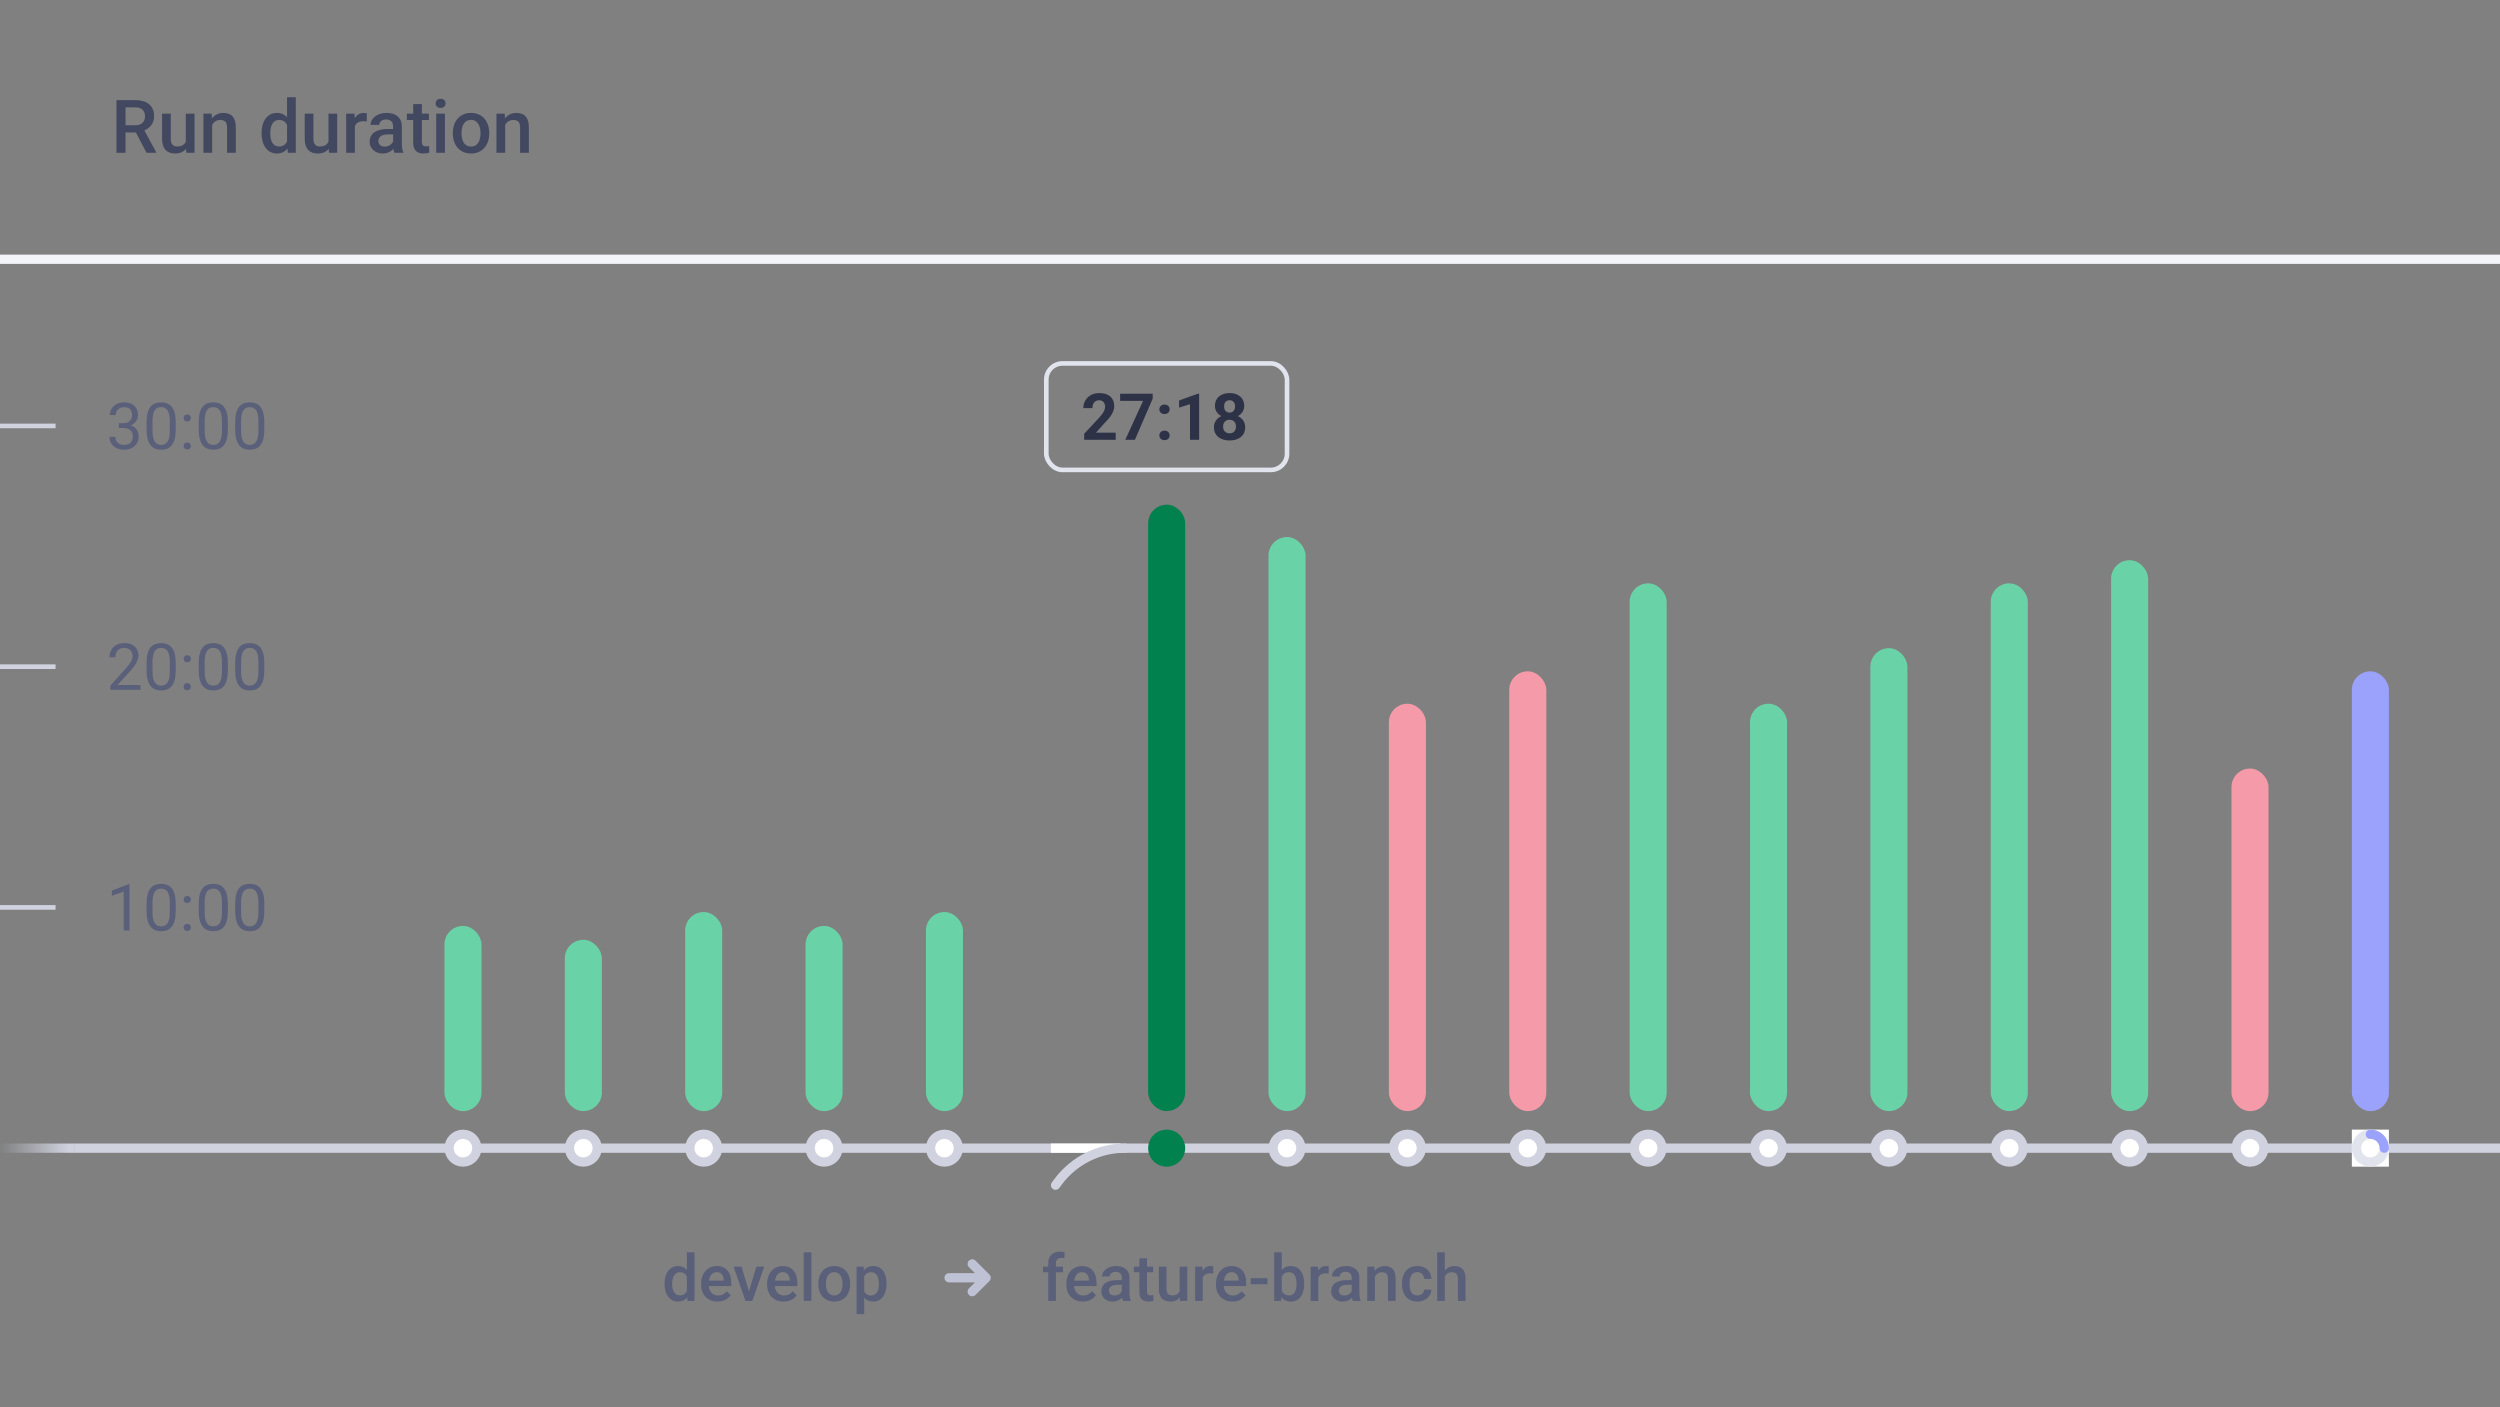 <svg width="540" height="304" viewBox="0 0 540 304" fill="none"
  xmlns="http://www.w3.org/2000/svg">
  <rect x="0" y="0" width="540" height="304" fill="#808080" stroke="none"/>
  <path d="M25.156 21.626H29.18C30.044 21.626 30.781 21.756 31.391 22.017C32 22.277 32.466 22.662 32.789 23.173C33.117 23.678 33.281 24.303 33.281 25.048C33.281 25.616 33.177 26.116 32.969 26.548C32.76 26.98 32.466 27.345 32.086 27.642C31.706 27.933 31.253 28.16 30.727 28.321L30.133 28.61H26.516L26.5 27.056H29.211C29.68 27.056 30.07 26.972 30.383 26.806C30.695 26.639 30.93 26.412 31.086 26.126C31.247 25.834 31.328 25.506 31.328 25.142C31.328 24.746 31.25 24.402 31.094 24.11C30.943 23.814 30.708 23.587 30.391 23.431C30.073 23.269 29.669 23.189 29.18 23.189H27.117V33.001H25.156V21.626ZM31.648 33.001L28.977 27.892L31.031 27.884L33.742 32.899V33.001H31.648ZM40.133 31.009V24.548H42.023V33.001H40.242L40.133 31.009ZM40.398 29.251L41.031 29.235C41.031 29.803 40.969 30.326 40.844 30.806C40.719 31.28 40.526 31.694 40.266 32.048C40.005 32.397 39.672 32.67 39.266 32.868C38.859 33.061 38.372 33.157 37.805 33.157C37.393 33.157 37.016 33.097 36.672 32.977C36.328 32.858 36.031 32.673 35.781 32.423C35.536 32.173 35.346 31.847 35.211 31.446C35.075 31.045 35.008 30.566 35.008 30.009V24.548H36.891V30.024C36.891 30.332 36.927 30.59 37 30.798C37.073 31.001 37.172 31.165 37.297 31.29C37.422 31.415 37.568 31.504 37.734 31.556C37.901 31.608 38.078 31.634 38.266 31.634C38.802 31.634 39.224 31.53 39.531 31.321C39.844 31.108 40.065 30.821 40.195 30.462C40.331 30.102 40.398 29.699 40.398 29.251ZM45.82 26.352V33.001H43.938V24.548H45.711L45.82 26.352ZM45.484 28.462L44.875 28.454C44.88 27.855 44.964 27.306 45.125 26.806C45.292 26.306 45.521 25.876 45.812 25.517C46.109 25.157 46.464 24.881 46.875 24.689C47.286 24.491 47.745 24.392 48.25 24.392C48.656 24.392 49.023 24.449 49.352 24.564C49.685 24.673 49.969 24.852 50.203 25.102C50.443 25.352 50.625 25.678 50.75 26.079C50.875 26.475 50.938 26.962 50.938 27.54V33.001H49.047V27.532C49.047 27.126 48.987 26.806 48.867 26.571C48.753 26.332 48.583 26.162 48.359 26.064C48.141 25.959 47.867 25.907 47.539 25.907C47.216 25.907 46.927 25.975 46.672 26.11C46.417 26.246 46.2 26.431 46.023 26.665C45.852 26.899 45.719 27.17 45.625 27.477C45.531 27.785 45.484 28.113 45.484 28.462ZM62 31.251V21.001H63.891V33.001H62.18L62 31.251ZM56.5 28.868V28.704C56.5 28.064 56.575 27.48 56.727 26.954C56.878 26.423 57.096 25.967 57.383 25.587C57.669 25.201 58.018 24.907 58.43 24.704C58.841 24.496 59.305 24.392 59.82 24.392C60.331 24.392 60.779 24.491 61.164 24.689C61.55 24.886 61.878 25.17 62.148 25.54C62.419 25.905 62.635 26.342 62.797 26.852C62.958 27.358 63.073 27.92 63.141 28.54V29.064C63.073 29.668 62.958 30.22 62.797 30.72C62.635 31.22 62.419 31.652 62.148 32.017C61.878 32.381 61.547 32.662 61.156 32.86C60.771 33.058 60.32 33.157 59.805 33.157C59.294 33.157 58.833 33.05 58.422 32.837C58.016 32.623 57.669 32.324 57.383 31.939C57.096 31.553 56.878 31.1 56.727 30.579C56.575 30.053 56.5 29.483 56.5 28.868ZM58.383 28.704V28.868C58.383 29.254 58.417 29.613 58.484 29.946C58.557 30.28 58.669 30.574 58.82 30.829C58.971 31.079 59.167 31.277 59.406 31.423C59.651 31.564 59.943 31.634 60.281 31.634C60.708 31.634 61.06 31.54 61.336 31.352C61.612 31.165 61.828 30.912 61.984 30.595C62.146 30.272 62.255 29.912 62.312 29.517V28.102C62.281 27.795 62.216 27.509 62.117 27.243C62.023 26.977 61.896 26.746 61.734 26.548C61.573 26.345 61.372 26.189 61.133 26.079C60.898 25.965 60.62 25.907 60.297 25.907C59.953 25.907 59.661 25.98 59.422 26.126C59.182 26.272 58.984 26.472 58.828 26.727C58.677 26.983 58.565 27.28 58.492 27.618C58.419 27.957 58.383 28.319 58.383 28.704ZM70.945 31.009V24.548H72.836V33.001H71.055L70.945 31.009ZM71.211 29.251L71.844 29.235C71.844 29.803 71.781 30.326 71.656 30.806C71.531 31.28 71.338 31.694 71.078 32.048C70.818 32.397 70.484 32.67 70.078 32.868C69.672 33.061 69.185 33.157 68.617 33.157C68.206 33.157 67.828 33.097 67.484 32.977C67.141 32.858 66.844 32.673 66.594 32.423C66.349 32.173 66.159 31.847 66.023 31.446C65.888 31.045 65.82 30.566 65.82 30.009V24.548H67.703V30.024C67.703 30.332 67.74 30.59 67.812 30.798C67.885 31.001 67.984 31.165 68.109 31.29C68.234 31.415 68.38 31.504 68.547 31.556C68.713 31.608 68.891 31.634 69.078 31.634C69.615 31.634 70.037 31.53 70.344 31.321C70.656 31.108 70.878 30.821 71.008 30.462C71.143 30.102 71.211 29.699 71.211 29.251ZM76.656 26.157V33.001H74.773V24.548H76.57L76.656 26.157ZM79.242 24.493L79.227 26.243C79.112 26.222 78.987 26.207 78.852 26.196C78.721 26.186 78.591 26.181 78.461 26.181C78.138 26.181 77.854 26.227 77.609 26.321C77.365 26.41 77.159 26.54 76.992 26.712C76.831 26.879 76.706 27.082 76.617 27.321C76.529 27.561 76.477 27.829 76.461 28.126L76.031 28.157C76.031 27.626 76.083 27.134 76.188 26.681C76.292 26.227 76.448 25.829 76.656 25.485C76.87 25.142 77.135 24.873 77.453 24.681C77.776 24.488 78.148 24.392 78.57 24.392C78.685 24.392 78.807 24.402 78.938 24.423C79.073 24.444 79.174 24.467 79.242 24.493ZM84.906 31.306V27.274C84.906 26.972 84.852 26.712 84.742 26.493C84.633 26.274 84.466 26.105 84.242 25.985C84.023 25.866 83.747 25.806 83.414 25.806C83.107 25.806 82.841 25.858 82.617 25.962C82.393 26.066 82.219 26.207 82.094 26.384C81.969 26.561 81.906 26.761 81.906 26.985H80.031C80.031 26.652 80.112 26.329 80.273 26.017C80.435 25.704 80.669 25.425 80.977 25.181C81.284 24.936 81.651 24.743 82.078 24.602C82.505 24.462 82.984 24.392 83.516 24.392C84.151 24.392 84.713 24.498 85.203 24.712C85.698 24.925 86.086 25.248 86.367 25.681C86.654 26.108 86.797 26.644 86.797 27.29V31.048C86.797 31.433 86.823 31.78 86.875 32.087C86.932 32.389 87.013 32.652 87.117 32.876V33.001H85.188C85.099 32.798 85.029 32.54 84.977 32.227C84.93 31.91 84.906 31.602 84.906 31.306ZM85.18 27.86L85.195 29.024H83.844C83.495 29.024 83.188 29.058 82.922 29.126C82.656 29.189 82.435 29.282 82.258 29.407C82.081 29.532 81.948 29.683 81.859 29.86C81.771 30.037 81.727 30.238 81.727 30.462C81.727 30.686 81.779 30.892 81.883 31.079C81.987 31.261 82.138 31.405 82.336 31.509C82.539 31.613 82.784 31.665 83.07 31.665C83.456 31.665 83.792 31.587 84.078 31.431C84.37 31.269 84.599 31.074 84.766 30.845C84.932 30.61 85.021 30.389 85.031 30.181L85.641 31.017C85.578 31.23 85.471 31.459 85.32 31.704C85.169 31.949 84.971 32.183 84.727 32.407C84.487 32.626 84.198 32.806 83.859 32.946C83.526 33.087 83.141 33.157 82.703 33.157C82.151 33.157 81.659 33.048 81.227 32.829C80.794 32.605 80.456 32.306 80.211 31.931C79.966 31.55 79.844 31.121 79.844 30.642C79.844 30.194 79.927 29.798 80.094 29.454C80.266 29.105 80.516 28.814 80.844 28.579C81.177 28.345 81.583 28.168 82.062 28.048C82.542 27.923 83.088 27.86 83.703 27.86H85.18ZM92.641 24.548V25.923H87.875V24.548H92.641ZM89.25 22.477H91.133V30.665C91.133 30.925 91.169 31.126 91.242 31.267C91.32 31.402 91.427 31.493 91.562 31.54C91.698 31.587 91.857 31.61 92.039 31.61C92.169 31.61 92.294 31.602 92.414 31.587C92.534 31.571 92.63 31.556 92.703 31.54L92.711 32.977C92.555 33.024 92.372 33.066 92.164 33.102C91.961 33.139 91.727 33.157 91.461 33.157C91.029 33.157 90.646 33.082 90.312 32.931C89.979 32.774 89.719 32.522 89.531 32.173C89.344 31.824 89.25 31.36 89.25 30.782V22.477ZM96.109 24.548V33.001H94.219V24.548H96.109ZM94.094 22.329C94.094 22.043 94.188 21.806 94.375 21.618C94.568 21.425 94.833 21.329 95.172 21.329C95.505 21.329 95.768 21.425 95.961 21.618C96.154 21.806 96.25 22.043 96.25 22.329C96.25 22.61 96.154 22.845 95.961 23.032C95.768 23.22 95.505 23.314 95.172 23.314C94.833 23.314 94.568 23.22 94.375 23.032C94.188 22.845 94.094 22.61 94.094 22.329ZM97.812 28.868V28.689C97.812 28.079 97.901 27.514 98.078 26.993C98.255 26.467 98.51 26.011 98.844 25.626C99.182 25.235 99.594 24.933 100.078 24.72C100.568 24.501 101.12 24.392 101.734 24.392C102.354 24.392 102.906 24.501 103.391 24.72C103.88 24.933 104.294 25.235 104.633 25.626C104.971 26.011 105.229 26.467 105.406 26.993C105.583 27.514 105.672 28.079 105.672 28.689V28.868C105.672 29.477 105.583 30.043 105.406 30.564C105.229 31.084 104.971 31.54 104.633 31.931C104.294 32.316 103.883 32.618 103.398 32.837C102.914 33.05 102.365 33.157 101.75 33.157C101.13 33.157 100.576 33.05 100.086 32.837C99.602 32.618 99.19 32.316 98.852 31.931C98.513 31.54 98.255 31.084 98.078 30.564C97.901 30.043 97.812 29.477 97.812 28.868ZM99.695 28.689V28.868C99.695 29.248 99.734 29.608 99.812 29.946C99.891 30.285 100.013 30.582 100.18 30.837C100.346 31.092 100.56 31.293 100.82 31.439C101.081 31.584 101.391 31.657 101.75 31.657C102.099 31.657 102.401 31.584 102.656 31.439C102.917 31.293 103.13 31.092 103.297 30.837C103.464 30.582 103.586 30.285 103.664 29.946C103.747 29.608 103.789 29.248 103.789 28.868V28.689C103.789 28.314 103.747 27.959 103.664 27.626C103.586 27.287 103.461 26.988 103.289 26.727C103.122 26.467 102.909 26.264 102.648 26.118C102.393 25.967 102.089 25.892 101.734 25.892C101.38 25.892 101.073 25.967 100.812 26.118C100.557 26.264 100.346 26.467 100.18 26.727C100.013 26.988 99.891 27.287 99.812 27.626C99.734 27.959 99.695 28.314 99.695 28.689ZM109.117 26.352V33.001H107.234V24.548H109.008L109.117 26.352ZM108.781 28.462L108.172 28.454C108.177 27.855 108.26 27.306 108.422 26.806C108.589 26.306 108.818 25.876 109.109 25.517C109.406 25.157 109.76 24.881 110.172 24.689C110.583 24.491 111.042 24.392 111.547 24.392C111.953 24.392 112.32 24.449 112.648 24.564C112.982 24.673 113.266 24.852 113.5 25.102C113.74 25.352 113.922 25.678 114.047 26.079C114.172 26.475 114.234 26.962 114.234 27.54V33.001H112.344V27.532C112.344 27.126 112.284 26.806 112.164 26.571C112.049 26.332 111.88 26.162 111.656 26.064C111.438 25.959 111.164 25.907 110.836 25.907C110.513 25.907 110.224 25.975 109.969 26.11C109.714 26.246 109.497 26.431 109.32 26.665C109.148 26.899 109.016 27.17 108.922 27.477C108.828 27.785 108.781 28.113 108.781 28.462Z" fill="#434861"/>
  <path d="M540 55.001H0V57.001H540V55.001Z" fill="#F3F4FA" mask="url(#path-2-inside-1_13525_8748)"/>
  <rect y="247.001" width="16" height="2" fill="url(#paint0_linear_13525_8748)"/>
  <rect x="16" y="247.001" width="524" height="2" fill="#D0D2E0"/>
  <rect x="96.5" y="200.501" width="7" height="39" rx="3.5" fill="#69D3A7" stroke="#69D3A7"/>
  <g clip-path="url(#clip0_13525_8748)">
    <circle cx="100" cy="248.001" r="3" fill="white" stroke="#D0D2E0" stroke-width="2" stroke-linecap="round" stroke-linejoin="round"/>
  </g>
  <rect x="122.5" y="203.501" width="7" height="36" rx="3.5" fill="#69D3A7" stroke="#69D3A7"/>
  <g clip-path="url(#clip1_13525_8748)">
    <circle cx="126" cy="248.001" r="3" fill="white" stroke="#D0D2E0" stroke-width="2" stroke-linecap="round" stroke-linejoin="round"/>
  </g>
  <rect x="148.5" y="197.501" width="7" height="42" rx="3.5" fill="#69D3A7" stroke="#69D3A7"/>
  <g clip-path="url(#clip2_13525_8748)">
    <circle cx="152" cy="248.001" r="3" fill="white" stroke="#D0D2E0" stroke-width="2" stroke-linecap="round" stroke-linejoin="round"/>
  </g>
  <rect x="174.5" y="200.501" width="7" height="39" rx="3.5" fill="#69D3A7" stroke="#69D3A7"/>
  <g clip-path="url(#clip3_13525_8748)">
    <circle cx="178" cy="248.001" r="3" fill="white" stroke="#D0D2E0" stroke-width="2" stroke-linecap="round" stroke-linejoin="round"/>
  </g>
  <rect x="200.5" y="197.501" width="7" height="42" rx="3.5" fill="#69D3A7" stroke="#69D3A7"/>
  <g clip-path="url(#clip4_13525_8748)">
    <circle cx="204" cy="248.001" r="3" fill="white" stroke="#D0D2E0" stroke-width="2" stroke-linecap="round" stroke-linejoin="round"/>
  </g>
  <rect x="227" y="247.001" width="15" height="2" fill="white"/>
  <path d="M228 256.001L228.6 255.201C231.999 250.668 237.334 248.001 243 248.001V248.001" stroke="#D0D2E0" stroke-width="2" stroke-linecap="round"/>
  <path d="M148.359 279.47V270.501H150.014V281.001H148.517L148.359 279.47ZM143.547 277.385V277.241C143.547 276.681 143.613 276.17 143.745 275.71C143.877 275.245 144.069 274.846 144.319 274.514C144.57 274.176 144.875 273.919 145.235 273.741C145.595 273.559 146.001 273.468 146.452 273.468C146.899 273.468 147.291 273.554 147.628 273.728C147.965 273.901 148.252 274.149 148.489 274.473C148.726 274.792 148.915 275.174 149.057 275.621C149.198 276.063 149.298 276.555 149.357 277.098V277.556C149.298 278.084 149.198 278.567 149.057 279.005C148.915 279.442 148.726 279.821 148.489 280.14C148.252 280.459 147.963 280.705 147.621 280.878C147.284 281.051 146.89 281.138 146.438 281.138C145.992 281.138 145.589 281.044 145.229 280.857C144.873 280.671 144.57 280.409 144.319 280.071C144.069 279.734 143.877 279.338 143.745 278.882C143.613 278.422 143.547 277.923 143.547 277.385ZM145.194 277.241V277.385C145.194 277.722 145.224 278.036 145.283 278.328C145.347 278.62 145.445 278.877 145.577 279.101C145.709 279.319 145.88 279.493 146.09 279.62C146.304 279.743 146.559 279.805 146.855 279.805C147.229 279.805 147.537 279.723 147.778 279.559C148.02 279.395 148.209 279.174 148.346 278.896C148.487 278.613 148.583 278.299 148.633 277.952V276.715C148.605 276.446 148.549 276.195 148.462 275.963C148.38 275.73 148.268 275.528 148.127 275.354C147.986 275.177 147.81 275.04 147.601 274.944C147.396 274.844 147.152 274.794 146.869 274.794C146.568 274.794 146.313 274.858 146.104 274.985C145.894 275.113 145.721 275.288 145.584 275.512C145.452 275.735 145.354 275.995 145.29 276.291C145.226 276.587 145.194 276.904 145.194 277.241ZM154.997 281.138C154.45 281.138 153.956 281.049 153.514 280.871C153.076 280.689 152.702 280.436 152.393 280.112C152.087 279.789 151.853 279.408 151.688 278.971C151.524 278.533 151.442 278.062 151.442 277.556V277.282C151.442 276.703 151.527 276.179 151.695 275.71C151.864 275.241 152.099 274.84 152.399 274.507C152.7 274.17 153.056 273.912 153.466 273.734C153.876 273.557 154.32 273.468 154.799 273.468C155.327 273.468 155.79 273.557 156.187 273.734C156.583 273.912 156.911 274.163 157.171 274.486C157.435 274.805 157.631 275.186 157.759 275.628C157.891 276.07 157.957 276.558 157.957 277.091V277.795H152.242V276.612H156.33V276.482C156.321 276.186 156.262 275.908 156.152 275.648C156.048 275.389 155.886 275.179 155.667 275.02C155.448 274.86 155.157 274.78 154.792 274.78C154.519 274.78 154.275 274.84 154.061 274.958C153.851 275.072 153.675 275.238 153.534 275.457C153.393 275.676 153.284 275.94 153.206 276.25C153.133 276.555 153.097 276.899 153.097 277.282V277.556C153.097 277.879 153.14 278.18 153.227 278.458C153.318 278.731 153.45 278.971 153.623 279.176C153.796 279.381 154.006 279.543 154.252 279.661C154.498 279.775 154.778 279.832 155.093 279.832C155.489 279.832 155.842 279.752 156.152 279.593C156.462 279.433 156.731 279.208 156.959 278.916L157.827 279.757C157.668 279.989 157.46 280.213 157.205 280.427C156.95 280.636 156.638 280.807 156.269 280.939C155.904 281.072 155.48 281.138 154.997 281.138ZM161.553 279.695L163.364 273.604H165.073L162.503 281.001H161.437L161.553 279.695ZM160.165 273.604L162.011 279.723L162.1 281.001H161.033L158.449 273.604H160.165ZM169.257 281.138C168.71 281.138 168.215 281.049 167.773 280.871C167.336 280.689 166.962 280.436 166.652 280.112C166.347 279.789 166.112 279.408 165.948 278.971C165.784 278.533 165.702 278.062 165.702 277.556V277.282C165.702 276.703 165.786 276.179 165.955 275.71C166.124 275.241 166.358 274.84 166.659 274.507C166.96 274.17 167.315 273.912 167.726 273.734C168.136 273.557 168.58 273.468 169.059 273.468C169.587 273.468 170.05 273.557 170.446 273.734C170.843 273.912 171.171 274.163 171.431 274.486C171.695 274.805 171.891 275.186 172.019 275.628C172.151 276.07 172.217 276.558 172.217 277.091V277.795H166.502V276.612H170.59V276.482C170.581 276.186 170.521 275.908 170.412 275.648C170.307 275.389 170.146 275.179 169.927 275.02C169.708 274.86 169.416 274.78 169.052 274.78C168.778 274.78 168.535 274.84 168.32 274.958C168.111 275.072 167.935 275.238 167.794 275.457C167.653 275.676 167.543 275.94 167.466 276.25C167.393 276.555 167.356 276.899 167.356 277.282V277.556C167.356 277.879 167.4 278.18 167.486 278.458C167.577 278.731 167.71 278.971 167.883 279.176C168.056 279.381 168.266 279.543 168.512 279.661C168.758 279.775 169.038 279.832 169.353 279.832C169.749 279.832 170.102 279.752 170.412 279.593C170.722 279.433 170.991 279.208 171.219 278.916L172.087 279.757C171.927 279.989 171.72 280.213 171.465 280.427C171.21 280.636 170.897 280.807 170.528 280.939C170.164 281.072 169.74 281.138 169.257 281.138ZM175.266 270.501V281.001H173.611V270.501H175.266ZM176.756 277.385V277.228C176.756 276.694 176.833 276.2 176.988 275.744C177.143 275.284 177.367 274.885 177.658 274.548C177.954 274.206 178.314 273.942 178.738 273.755C179.167 273.563 179.65 273.468 180.188 273.468C180.73 273.468 181.213 273.563 181.637 273.755C182.065 273.942 182.427 274.206 182.724 274.548C183.02 274.885 183.245 275.284 183.4 275.744C183.555 276.2 183.633 276.694 183.633 277.228V277.385C183.633 277.918 183.555 278.412 183.4 278.868C183.245 279.324 183.02 279.723 182.724 280.064C182.427 280.402 182.067 280.666 181.644 280.857C181.22 281.044 180.739 281.138 180.201 281.138C179.659 281.138 179.174 281.044 178.745 280.857C178.321 280.666 177.961 280.402 177.665 280.064C177.369 279.723 177.143 279.324 176.988 278.868C176.833 278.412 176.756 277.918 176.756 277.385ZM178.403 277.228V277.385C178.403 277.717 178.438 278.032 178.506 278.328C178.574 278.624 178.681 278.884 178.827 279.107C178.973 279.331 179.16 279.506 179.388 279.634C179.616 279.761 179.887 279.825 180.201 279.825C180.507 279.825 180.771 279.761 180.994 279.634C181.222 279.506 181.409 279.331 181.555 279.107C181.701 278.884 181.808 278.624 181.876 278.328C181.949 278.032 181.985 277.717 181.985 277.385V277.228C181.985 276.899 181.949 276.59 181.876 276.298C181.808 276.002 181.698 275.74 181.548 275.512C181.402 275.284 181.215 275.106 180.987 274.979C180.764 274.846 180.497 274.78 180.188 274.78C179.878 274.78 179.609 274.846 179.381 274.979C179.158 275.106 178.973 275.284 178.827 275.512C178.681 275.74 178.574 276.002 178.506 276.298C178.438 276.59 178.403 276.899 178.403 277.228ZM186.668 275.026V283.845H185.021V273.604H186.538L186.668 275.026ZM191.487 277.234V277.378C191.487 277.916 191.424 278.415 191.296 278.875C191.173 279.331 190.988 279.729 190.742 280.071C190.501 280.409 190.202 280.671 189.847 280.857C189.491 281.044 189.081 281.138 188.616 281.138C188.156 281.138 187.753 281.053 187.406 280.885C187.064 280.712 186.775 280.468 186.538 280.153C186.301 279.839 186.11 279.47 185.964 279.046C185.823 278.618 185.722 278.148 185.663 277.638V277.084C185.722 276.542 185.823 276.049 185.964 275.607C186.11 275.165 186.301 274.785 186.538 274.466C186.775 274.147 187.064 273.901 187.406 273.728C187.748 273.554 188.147 273.468 188.603 273.468C189.067 273.468 189.48 273.559 189.84 273.741C190.2 273.919 190.503 274.174 190.749 274.507C190.995 274.835 191.18 275.231 191.303 275.696C191.426 276.157 191.487 276.669 191.487 277.234ZM189.84 277.378V277.234C189.84 276.893 189.808 276.576 189.744 276.284C189.68 275.988 189.58 275.728 189.443 275.505C189.307 275.282 189.131 275.108 188.917 274.985C188.707 274.858 188.454 274.794 188.158 274.794C187.867 274.794 187.616 274.844 187.406 274.944C187.197 275.04 187.021 275.174 186.88 275.348C186.739 275.521 186.629 275.724 186.552 275.956C186.474 276.184 186.42 276.432 186.388 276.701V278.027C186.442 278.355 186.536 278.656 186.668 278.93C186.8 279.203 186.987 279.422 187.229 279.586C187.475 279.745 187.789 279.825 188.172 279.825C188.468 279.825 188.721 279.761 188.931 279.634C189.14 279.506 189.311 279.331 189.443 279.107C189.58 278.88 189.68 278.618 189.744 278.321C189.808 278.025 189.84 277.711 189.84 277.378Z" fill="#5A5F7A"/>
  <path d="M210 279.001L213 276.001M213 276.001L210 273.001M213 276.001L205 276.001" stroke="#BFC2D4" stroke-width="2" stroke-linecap="round" stroke-linejoin="round"/>
  <path d="M228.076 281.001H226.429V272.894C226.429 272.342 226.531 271.88 226.736 271.506C226.946 271.128 227.244 270.843 227.632 270.651C228.019 270.455 228.477 270.357 229.006 270.357C229.17 270.357 229.332 270.369 229.491 270.392C229.651 270.41 229.806 270.439 229.956 270.48L229.915 271.752C229.824 271.729 229.724 271.713 229.614 271.704C229.509 271.695 229.396 271.69 229.272 271.69C229.022 271.69 228.805 271.738 228.623 271.834C228.445 271.925 228.309 272.06 228.213 272.237C228.122 272.415 228.076 272.634 228.076 272.894V281.001ZM229.601 273.604V274.808H225.294V273.604H229.601ZM233.894 281.138C233.347 281.138 232.852 281.049 232.41 280.871C231.973 280.689 231.599 280.436 231.289 280.112C230.984 279.789 230.749 279.408 230.585 278.971C230.421 278.533 230.339 278.062 230.339 277.556V277.282C230.339 276.703 230.423 276.179 230.592 275.71C230.76 275.241 230.995 274.84 231.296 274.507C231.597 274.17 231.952 273.912 232.362 273.734C232.772 273.557 233.217 273.468 233.695 273.468C234.224 273.468 234.687 273.557 235.083 273.734C235.479 273.912 235.808 274.163 236.067 274.486C236.332 274.805 236.528 275.186 236.655 275.628C236.787 276.07 236.854 276.558 236.854 277.091V277.795H231.139V276.612H235.227V276.482C235.217 276.186 235.158 275.908 235.049 275.648C234.944 275.389 234.782 275.179 234.563 275.02C234.345 274.86 234.053 274.78 233.688 274.78C233.415 274.78 233.171 274.84 232.957 274.958C232.747 275.072 232.572 275.238 232.431 275.457C232.289 275.676 232.18 275.94 232.103 276.25C232.03 276.555 231.993 276.899 231.993 277.282V277.556C231.993 277.879 232.036 278.18 232.123 278.458C232.214 278.731 232.346 278.971 232.52 279.176C232.693 279.381 232.902 279.543 233.148 279.661C233.395 279.775 233.675 279.832 233.989 279.832C234.386 279.832 234.739 279.752 235.049 279.593C235.359 279.433 235.628 279.208 235.855 278.916L236.724 279.757C236.564 279.989 236.357 280.213 236.102 280.427C235.846 280.636 235.534 280.807 235.165 280.939C234.8 281.072 234.377 281.138 233.894 281.138ZM242.309 279.518V275.99C242.309 275.726 242.261 275.498 242.165 275.307C242.069 275.115 241.924 274.967 241.728 274.862C241.536 274.757 241.295 274.705 241.003 274.705C240.734 274.705 240.502 274.751 240.306 274.842C240.11 274.933 239.957 275.056 239.848 275.211C239.738 275.366 239.684 275.541 239.684 275.737H238.043C238.043 275.446 238.114 275.163 238.255 274.89C238.396 274.616 238.601 274.372 238.87 274.158C239.139 273.944 239.46 273.775 239.834 273.652C240.208 273.529 240.627 273.468 241.092 273.468C241.648 273.468 242.14 273.561 242.568 273.748C243.001 273.935 243.341 274.217 243.587 274.596C243.838 274.969 243.963 275.439 243.963 276.004V279.292C243.963 279.629 243.986 279.932 244.031 280.201C244.081 280.465 244.152 280.696 244.243 280.892V281.001H242.555C242.477 280.823 242.416 280.598 242.37 280.324C242.329 280.046 242.309 279.777 242.309 279.518ZM242.548 276.503L242.562 277.521H241.379C241.074 277.521 240.805 277.551 240.572 277.61C240.34 277.665 240.146 277.747 239.991 277.856C239.836 277.966 239.72 278.098 239.643 278.253C239.565 278.408 239.526 278.583 239.526 278.779C239.526 278.975 239.572 279.155 239.663 279.319C239.754 279.479 239.886 279.604 240.06 279.695C240.237 279.786 240.451 279.832 240.702 279.832C241.039 279.832 241.333 279.764 241.584 279.627C241.839 279.486 242.04 279.315 242.186 279.114C242.331 278.909 242.409 278.715 242.418 278.533L242.951 279.265C242.896 279.451 242.803 279.652 242.671 279.866C242.539 280.08 242.366 280.285 242.151 280.481C241.942 280.673 241.689 280.83 241.393 280.953C241.101 281.076 240.764 281.138 240.381 281.138C239.898 281.138 239.467 281.042 239.089 280.851C238.711 280.655 238.414 280.393 238.2 280.064C237.986 279.732 237.879 279.356 237.879 278.937C237.879 278.545 237.952 278.198 238.098 277.897C238.248 277.592 238.467 277.337 238.754 277.132C239.046 276.927 239.401 276.772 239.82 276.667C240.24 276.558 240.718 276.503 241.256 276.503H242.548ZM249.076 273.604V274.808H244.906V273.604H249.076ZM246.109 271.793H247.757V278.957C247.757 279.185 247.789 279.36 247.853 279.483C247.921 279.602 248.014 279.682 248.133 279.723C248.251 279.764 248.39 279.784 248.55 279.784C248.664 279.784 248.773 279.777 248.878 279.764C248.983 279.75 249.067 279.736 249.131 279.723L249.138 280.98C249.001 281.021 248.841 281.058 248.659 281.09C248.481 281.122 248.276 281.138 248.044 281.138C247.666 281.138 247.331 281.072 247.039 280.939C246.747 280.803 246.52 280.582 246.355 280.276C246.191 279.971 246.109 279.565 246.109 279.06V271.793ZM254.798 279.258V273.604H256.452V281.001H254.894L254.798 279.258ZM255.03 277.72L255.584 277.706C255.584 278.203 255.529 278.661 255.42 279.08C255.311 279.495 255.142 279.857 254.914 280.167C254.686 280.472 254.395 280.712 254.039 280.885C253.684 281.053 253.257 281.138 252.761 281.138C252.401 281.138 252.07 281.085 251.77 280.98C251.469 280.876 251.209 280.714 250.99 280.495C250.776 280.276 250.61 279.992 250.491 279.641C250.373 279.29 250.313 278.87 250.313 278.383V273.604H251.961V278.396C251.961 278.665 251.993 278.891 252.057 279.073C252.12 279.251 252.207 279.395 252.316 279.504C252.426 279.613 252.553 279.691 252.699 279.736C252.845 279.782 253 279.805 253.164 279.805C253.633 279.805 254.003 279.714 254.271 279.531C254.545 279.344 254.739 279.094 254.853 278.779C254.971 278.465 255.03 278.112 255.03 277.72ZM259.795 275.013V281.001H258.147V273.604H259.72L259.795 275.013ZM262.058 273.557L262.044 275.088C261.944 275.07 261.834 275.056 261.716 275.047C261.602 275.038 261.488 275.033 261.374 275.033C261.091 275.033 260.843 275.074 260.629 275.156C260.415 275.234 260.235 275.348 260.089 275.498C259.948 275.644 259.838 275.822 259.761 276.031C259.683 276.241 259.638 276.476 259.624 276.735L259.248 276.763C259.248 276.298 259.294 275.867 259.385 275.471C259.476 275.074 259.613 274.726 259.795 274.425C259.982 274.124 260.214 273.889 260.492 273.721C260.775 273.552 261.101 273.468 261.47 273.468C261.57 273.468 261.677 273.477 261.791 273.495C261.91 273.513 261.998 273.534 262.058 273.557ZM266.214 281.138C265.667 281.138 265.173 281.049 264.73 280.871C264.293 280.689 263.919 280.436 263.609 280.112C263.304 279.789 263.069 279.408 262.905 278.971C262.741 278.533 262.659 278.062 262.659 277.556V277.282C262.659 276.703 262.743 276.179 262.912 275.71C263.081 275.241 263.315 274.84 263.616 274.507C263.917 274.17 264.272 273.912 264.683 273.734C265.093 273.557 265.537 273.468 266.016 273.468C266.544 273.468 267.007 273.557 267.403 273.734C267.8 273.912 268.128 274.163 268.388 274.486C268.652 274.805 268.848 275.186 268.976 275.628C269.108 276.07 269.174 276.558 269.174 277.091V277.795H263.459V276.612H267.547V276.482C267.538 276.186 267.479 275.908 267.369 275.648C267.264 275.389 267.103 275.179 266.884 275.02C266.665 274.86 266.373 274.78 266.009 274.78C265.735 274.78 265.492 274.84 265.277 274.958C265.068 275.072 264.892 275.238 264.751 275.457C264.61 275.676 264.5 275.94 264.423 276.25C264.35 276.555 264.313 276.899 264.313 277.282V277.556C264.313 277.879 264.357 278.18 264.443 278.458C264.535 278.731 264.667 278.971 264.84 279.176C265.013 279.381 265.223 279.543 265.469 279.661C265.715 279.775 265.995 279.832 266.31 279.832C266.706 279.832 267.059 279.752 267.369 279.593C267.679 279.433 267.948 279.208 268.176 278.916L269.044 279.757C268.884 279.989 268.677 280.213 268.422 280.427C268.167 280.636 267.854 280.807 267.485 280.939C267.121 281.072 266.697 281.138 266.214 281.138ZM273.774 276.093V277.405H270.158V276.093H273.774ZM275.224 270.501H276.871V279.422L276.714 281.001H275.224V270.501ZM281.697 277.234V277.378C281.697 277.925 281.636 278.428 281.513 278.889C281.394 279.344 281.212 279.741 280.966 280.078C280.724 280.415 280.424 280.677 280.063 280.864C279.708 281.047 279.296 281.138 278.826 281.138C278.366 281.138 277.965 281.051 277.623 280.878C277.281 280.705 276.994 280.459 276.762 280.14C276.534 279.821 276.349 279.44 276.208 278.998C276.067 278.556 275.966 278.068 275.907 277.535V277.077C275.966 276.539 276.067 276.052 276.208 275.614C276.349 275.172 276.534 274.792 276.762 274.473C276.994 274.149 277.279 273.901 277.616 273.728C277.958 273.554 278.357 273.468 278.812 273.468C279.286 273.468 279.703 273.559 280.063 273.741C280.428 273.924 280.731 274.183 280.973 274.521C281.214 274.853 281.394 275.25 281.513 275.71C281.636 276.17 281.697 276.678 281.697 277.234ZM280.05 277.378V277.234C280.05 276.902 280.022 276.59 279.968 276.298C279.913 276.002 279.822 275.742 279.694 275.519C279.571 275.295 279.403 275.12 279.188 274.992C278.979 274.86 278.717 274.794 278.402 274.794C278.111 274.794 277.86 274.844 277.65 274.944C277.441 275.045 277.265 275.181 277.124 275.354C276.983 275.528 276.871 275.728 276.789 275.956C276.712 276.184 276.659 276.43 276.632 276.694V277.932C276.673 278.273 276.759 278.588 276.892 278.875C277.028 279.158 277.22 279.385 277.466 279.559C277.712 279.727 278.029 279.812 278.416 279.812C278.721 279.812 278.979 279.75 279.188 279.627C279.398 279.504 279.564 279.333 279.688 279.114C279.815 278.891 279.906 278.631 279.961 278.335C280.02 278.039 280.05 277.72 280.05 277.378ZM284.746 275.013V281.001H283.099V273.604H284.671L284.746 275.013ZM287.009 273.557L286.995 275.088C286.895 275.07 286.785 275.056 286.667 275.047C286.553 275.038 286.439 275.033 286.325 275.033C286.043 275.033 285.794 275.074 285.58 275.156C285.366 275.234 285.186 275.348 285.04 275.498C284.899 275.644 284.789 275.822 284.712 276.031C284.634 276.241 284.589 276.476 284.575 276.735L284.199 276.763C284.199 276.298 284.245 275.867 284.336 275.471C284.427 275.074 284.564 274.726 284.746 274.425C284.933 274.124 285.165 273.889 285.443 273.721C285.726 273.552 286.052 273.468 286.421 273.468C286.521 273.468 286.628 273.477 286.742 273.495C286.861 273.513 286.95 273.534 287.009 273.557ZM291.965 279.518V275.99C291.965 275.726 291.917 275.498 291.821 275.307C291.726 275.115 291.58 274.967 291.384 274.862C291.192 274.757 290.951 274.705 290.659 274.705C290.39 274.705 290.158 274.751 289.962 274.842C289.766 274.933 289.613 275.056 289.504 275.211C289.395 275.366 289.34 275.541 289.34 275.737H287.699C287.699 275.446 287.77 275.163 287.911 274.89C288.052 274.616 288.257 274.372 288.526 274.158C288.795 273.944 289.117 273.775 289.49 273.652C289.864 273.529 290.283 273.468 290.748 273.468C291.304 273.468 291.796 273.561 292.225 273.748C292.658 273.935 292.997 274.217 293.243 274.596C293.494 274.969 293.619 275.439 293.619 276.004V279.292C293.619 279.629 293.642 279.932 293.688 280.201C293.738 280.465 293.808 280.696 293.899 280.892V281.001H292.211C292.133 280.823 292.072 280.598 292.026 280.324C291.985 280.046 291.965 279.777 291.965 279.518ZM292.204 276.503L292.218 277.521H291.035C290.73 277.521 290.461 277.551 290.229 277.61C289.996 277.665 289.802 277.747 289.647 277.856C289.493 277.966 289.376 278.098 289.299 278.253C289.221 278.408 289.183 278.583 289.183 278.779C289.183 278.975 289.228 279.155 289.319 279.319C289.41 279.479 289.543 279.604 289.716 279.695C289.894 279.786 290.108 279.832 290.358 279.832C290.696 279.832 290.99 279.764 291.24 279.627C291.495 279.486 291.696 279.315 291.842 279.114C291.988 278.909 292.065 278.715 292.074 278.533L292.607 279.265C292.553 279.451 292.459 279.652 292.327 279.866C292.195 280.08 292.022 280.285 291.808 280.481C291.598 280.673 291.345 280.83 291.049 280.953C290.757 281.076 290.42 281.138 290.037 281.138C289.554 281.138 289.123 281.042 288.745 280.851C288.367 280.655 288.071 280.393 287.856 280.064C287.642 279.732 287.535 279.356 287.535 278.937C287.535 278.545 287.608 278.198 287.754 277.897C287.904 277.592 288.123 277.337 288.41 277.132C288.702 276.927 289.057 276.772 289.477 276.667C289.896 276.558 290.374 276.503 290.912 276.503H292.204ZM296.976 275.184V281.001H295.328V273.604H296.88L296.976 275.184ZM296.682 277.029L296.148 277.022C296.153 276.498 296.226 276.018 296.367 275.58C296.513 275.143 296.714 274.767 296.969 274.452C297.229 274.138 297.538 273.896 297.898 273.728C298.258 273.554 298.66 273.468 299.102 273.468C299.457 273.468 299.778 273.518 300.065 273.618C300.357 273.714 300.605 273.871 300.811 274.09C301.02 274.309 301.18 274.593 301.289 274.944C301.398 275.291 301.453 275.717 301.453 276.223V281.001H299.799V276.216C299.799 275.86 299.746 275.58 299.642 275.375C299.541 275.165 299.393 275.017 299.197 274.931C299.006 274.84 298.767 274.794 298.479 274.794C298.197 274.794 297.944 274.853 297.721 274.972C297.497 275.09 297.308 275.252 297.153 275.457C297.003 275.662 296.887 275.899 296.805 276.168C296.723 276.437 296.682 276.724 296.682 277.029ZM306.156 279.825C306.425 279.825 306.667 279.773 306.881 279.668C307.1 279.559 307.275 279.408 307.407 279.217C307.544 279.025 307.619 278.804 307.633 278.554H309.185C309.175 279.032 309.034 279.467 308.761 279.859C308.487 280.251 308.125 280.563 307.674 280.796C307.223 281.024 306.724 281.138 306.177 281.138C305.612 281.138 305.119 281.042 304.7 280.851C304.281 280.655 303.932 280.386 303.654 280.044C303.376 279.702 303.167 279.308 303.025 278.861C302.889 278.415 302.82 277.936 302.82 277.426V277.187C302.82 276.676 302.889 276.198 303.025 275.751C303.167 275.3 303.376 274.903 303.654 274.562C303.932 274.22 304.281 273.953 304.7 273.762C305.119 273.566 305.609 273.468 306.17 273.468C306.762 273.468 307.282 273.586 307.729 273.823C308.175 274.056 308.526 274.382 308.781 274.801C309.041 275.215 309.175 275.699 309.185 276.25H307.633C307.619 275.977 307.551 275.73 307.428 275.512C307.309 275.288 307.141 275.111 306.922 274.979C306.708 274.846 306.45 274.78 306.149 274.78C305.817 274.78 305.541 274.849 305.322 274.985C305.104 275.118 304.933 275.3 304.81 275.532C304.687 275.76 304.598 276.018 304.543 276.305C304.493 276.587 304.468 276.881 304.468 277.187V277.426C304.468 277.731 304.493 278.027 304.543 278.314C304.593 278.602 304.68 278.859 304.803 279.087C304.93 279.31 305.104 279.49 305.322 279.627C305.541 279.759 305.819 279.825 306.156 279.825ZM312.076 270.501V281.001H310.436V270.501H312.076ZM311.789 277.029L311.256 277.022C311.26 276.512 311.331 276.04 311.468 275.607C311.609 275.174 311.805 274.799 312.056 274.479C312.311 274.156 312.616 273.908 312.972 273.734C313.327 273.557 313.721 273.468 314.154 273.468C314.519 273.468 314.847 273.518 315.139 273.618C315.435 273.718 315.69 273.88 315.904 274.104C316.118 274.322 316.28 274.609 316.39 274.965C316.504 275.316 316.561 275.744 316.561 276.25V281.001H314.906V276.236C314.906 275.881 314.854 275.598 314.749 275.389C314.649 275.179 314.501 275.029 314.305 274.938C314.109 274.842 313.869 274.794 313.587 274.794C313.291 274.794 313.029 274.853 312.801 274.972C312.577 275.09 312.391 275.252 312.24 275.457C312.09 275.662 311.976 275.899 311.898 276.168C311.826 276.437 311.789 276.724 311.789 277.029Z" fill="#5A5F7A"/>
  <rect x="249" y="110.001" width="6" height="129" rx="3" fill="#00814D" stroke="#00814D" stroke-width="2"/>
  <g clip-path="url(#clip5_13525_8748)">
    <circle cx="252" cy="248.001" r="3.5" fill="#00814D" stroke="#00814D" stroke-linecap="round" stroke-linejoin="round"/>
  </g>
  <path d="M240.992 93.463V95.001H234.184V93.689L237.403 90.236C237.727 89.876 237.982 89.56 238.169 89.286C238.356 89.008 238.49 88.76 238.572 88.541C238.659 88.318 238.702 88.106 238.702 87.905C238.702 87.605 238.652 87.347 238.552 87.133C238.451 86.914 238.303 86.745 238.107 86.627C237.916 86.508 237.679 86.449 237.396 86.449C237.096 86.449 236.836 86.522 236.617 86.668C236.403 86.814 236.239 87.017 236.125 87.276C236.016 87.536 235.961 87.83 235.961 88.158H233.985C233.985 87.566 234.127 87.023 234.409 86.531C234.692 86.034 235.09 85.64 235.605 85.349C236.12 85.052 236.731 84.904 237.438 84.904C238.135 84.904 238.723 85.018 239.201 85.246C239.684 85.469 240.049 85.793 240.295 86.217C240.546 86.636 240.671 87.137 240.671 87.721C240.671 88.049 240.618 88.37 240.514 88.685C240.409 88.995 240.258 89.304 240.062 89.614C239.871 89.92 239.639 90.23 239.365 90.544C239.092 90.858 238.789 91.184 238.456 91.522L236.727 93.463H240.992ZM248.983 85.048V86.107L245.135 95.001H243.057L246.905 86.586H241.949V85.048H248.983ZM250.419 94.051C250.419 93.759 250.519 93.515 250.72 93.319C250.925 93.123 251.196 93.025 251.533 93.025C251.87 93.025 252.139 93.123 252.34 93.319C252.545 93.515 252.647 93.759 252.647 94.051C252.647 94.342 252.545 94.586 252.34 94.782C252.139 94.978 251.87 95.076 251.533 95.076C251.196 95.076 250.925 94.978 250.72 94.782C250.519 94.586 250.419 94.342 250.419 94.051ZM250.419 88.411C250.419 88.12 250.519 87.876 250.72 87.68C250.925 87.484 251.196 87.386 251.533 87.386C251.87 87.386 252.139 87.484 252.34 87.68C252.545 87.876 252.647 88.12 252.647 88.411C252.647 88.703 252.545 88.947 252.34 89.143C252.139 89.338 251.87 89.436 251.533 89.436C251.196 89.436 250.925 89.338 250.72 89.143C250.519 88.947 250.419 88.703 250.419 88.411ZM259.012 85.027V95.001H257.043V87.297L254.678 88.049V86.497L258.8 85.027H259.012ZM268.958 92.273C268.958 92.898 268.812 93.424 268.521 93.853C268.229 94.276 267.828 94.598 267.317 94.816C266.812 95.031 266.237 95.138 265.595 95.138C264.952 95.138 264.376 95.031 263.865 94.816C263.355 94.598 262.951 94.276 262.655 93.853C262.359 93.424 262.211 92.898 262.211 92.273C262.211 91.854 262.295 91.476 262.464 91.139C262.632 90.797 262.867 90.505 263.168 90.264C263.473 90.018 263.831 89.831 264.241 89.703C264.651 89.571 265.098 89.505 265.581 89.505C266.228 89.505 266.807 89.619 267.317 89.847C267.828 90.075 268.229 90.396 268.521 90.811C268.812 91.225 268.958 91.713 268.958 92.273ZM266.976 92.144C266.976 91.838 266.916 91.576 266.798 91.357C266.684 91.134 266.522 90.963 266.312 90.845C266.103 90.726 265.859 90.667 265.581 90.667C265.303 90.667 265.059 90.726 264.85 90.845C264.64 90.963 264.476 91.134 264.357 91.357C264.243 91.576 264.187 91.838 264.187 92.144C264.187 92.444 264.243 92.704 264.357 92.923C264.476 93.142 264.64 93.31 264.85 93.429C265.064 93.543 265.312 93.6 265.595 93.6C265.877 93.6 266.121 93.543 266.326 93.429C266.536 93.31 266.695 93.142 266.805 92.923C266.919 92.704 266.976 92.444 266.976 92.144ZM268.746 87.686C268.746 88.192 268.612 88.641 268.343 89.033C268.074 89.421 267.7 89.724 267.222 89.942C266.748 90.161 266.205 90.27 265.595 90.27C264.979 90.27 264.433 90.161 263.954 89.942C263.476 89.724 263.102 89.421 262.833 89.033C262.564 88.641 262.43 88.192 262.43 87.686C262.43 87.085 262.564 86.579 262.833 86.169C263.106 85.754 263.48 85.44 263.954 85.226C264.433 85.011 264.975 84.904 265.581 84.904C266.196 84.904 266.741 85.011 267.215 85.226C267.693 85.44 268.067 85.754 268.336 86.169C268.609 86.579 268.746 87.085 268.746 87.686ZM266.777 87.775C266.777 87.507 266.729 87.274 266.634 87.078C266.538 86.878 266.401 86.723 266.224 86.613C266.05 86.504 265.836 86.449 265.581 86.449C265.335 86.449 265.123 86.502 264.945 86.606C264.772 86.711 264.638 86.864 264.542 87.064C264.451 87.26 264.405 87.497 264.405 87.775C264.405 88.044 264.451 88.281 264.542 88.486C264.638 88.687 264.774 88.844 264.952 88.958C265.13 89.072 265.344 89.129 265.595 89.129C265.845 89.129 266.057 89.072 266.23 88.958C266.408 88.844 266.543 88.687 266.634 88.486C266.729 88.281 266.777 88.044 266.777 87.775Z" fill="#2E3247"/>
  <rect x="226" y="78.501" width="52" height="23" rx="3.5" stroke="#E1E3ED"/>
  <rect x="274.5" y="116.501" width="7" height="123" rx="3.5" fill="#69D3A7" stroke="#69D3A7"/>
  <g clip-path="url(#clip6_13525_8748)">
    <circle cx="278" cy="248.001" r="3" fill="white" stroke="#D0D2E0" stroke-width="2" stroke-linecap="round" stroke-linejoin="round"/>
  </g>
  <rect x="300" y="152.001" width="8" height="88" rx="4" fill="#F59AA9"/>
  <g clip-path="url(#clip7_13525_8748)">
    <circle cx="304" cy="248.001" r="3" fill="white" stroke="#D0D2E0" stroke-width="2" stroke-linecap="round" stroke-linejoin="round"/>
  </g>
  <rect x="326" y="145.001" width="8" height="95" rx="4" fill="#F59AA9"/>
  <g clip-path="url(#clip8_13525_8748)">
    <circle cx="330" cy="248.001" r="3" fill="white" stroke="#D0D2E0" stroke-width="2" stroke-linecap="round" stroke-linejoin="round"/>
  </g>
  <rect x="352.5" y="126.501" width="7" height="113" rx="3.5" fill="#69D3A7" stroke="#69D3A7"/>
  <g clip-path="url(#clip9_13525_8748)">
    <circle cx="356" cy="248.001" r="3" fill="white" stroke="#D0D2E0" stroke-width="2" stroke-linecap="round" stroke-linejoin="round"/>
  </g>
  <rect x="378.5" y="152.501" width="7" height="87" rx="3.5" fill="#69D3A7" stroke="#69D3A7"/>
  <g clip-path="url(#clip10_13525_8748)">
    <circle cx="382" cy="248.001" r="3" fill="white" stroke="#D0D2E0" stroke-width="2" stroke-linecap="round" stroke-linejoin="round"/>
  </g>
  <rect x="404.5" y="140.501" width="7" height="99" rx="3.5" fill="#69D3A7" stroke="#69D3A7"/>
  <g clip-path="url(#clip11_13525_8748)">
    <circle cx="408" cy="248.001" r="3" fill="white" stroke="#D0D2E0" stroke-width="2" stroke-linecap="round" stroke-linejoin="round"/>
  </g>
  <rect x="430.5" y="126.501" width="7" height="113" rx="3.5" fill="#69D3A7" stroke="#69D3A7"/>
  <g clip-path="url(#clip12_13525_8748)">
    <circle cx="434" cy="248.001" r="3" fill="white" stroke="#D0D2E0" stroke-width="2" stroke-linecap="round" stroke-linejoin="round"/>
  </g>
  <rect x="456.5" y="121.501" width="7" height="118" rx="3.5" fill="#69D3A7" stroke="#69D3A7"/>
  <g clip-path="url(#clip13_13525_8748)">
    <circle cx="460" cy="248.001" r="3" fill="white" stroke="#D0D2E0" stroke-width="2" stroke-linecap="round" stroke-linejoin="round"/>
  </g>
  <rect x="482" y="166.001" width="8" height="74" rx="4" fill="#F59AA9"/>
  <g clip-path="url(#clip14_13525_8748)">
    <circle cx="486" cy="248.001" r="3" fill="white" stroke="#D0D2E0" stroke-width="2" stroke-linecap="round" stroke-linejoin="round"/>
  </g>
  <rect x="508" y="145.001" width="8" height="95" rx="4" fill="#9AA2FC"/>
  <g clip-path="url(#clip15_13525_8748)">
    <rect width="8" height="8" transform="translate(508 244.001)" fill="white"/>
    <g clip-path="url(#clip16_13525_8748)">
      <circle cx="512" cy="248.001" r="3" stroke="#E1E3ED" stroke-width="2" stroke-linecap="round" stroke-linejoin="round"/>
      <path d="M515 248.001C515 246.344 513.657 245.001 512 245.001" stroke="#9AA2FC" stroke-width="2" stroke-linecap="round" stroke-linejoin="round"/>
    </g>
  </g>
  <rect y="91.501" width="12" height="1" fill="#D0D2E0"/>
  <path d="M25.673 91.402H26.575C27.017 91.402 27.382 91.329 27.669 91.184C27.961 91.033 28.177 90.83 28.318 90.575C28.464 90.315 28.537 90.024 28.537 89.7C28.537 89.317 28.473 88.996 28.346 88.736C28.218 88.477 28.027 88.281 27.771 88.148C27.516 88.016 27.193 87.95 26.801 87.95C26.445 87.95 26.131 88.021 25.857 88.162C25.588 88.299 25.377 88.495 25.222 88.75C25.071 89.005 24.996 89.306 24.996 89.652H23.731C23.731 89.147 23.859 88.686 24.114 88.272C24.369 87.857 24.727 87.526 25.188 87.28C25.652 87.034 26.19 86.911 26.801 86.911C27.402 86.911 27.929 87.018 28.38 87.232C28.831 87.442 29.182 87.757 29.433 88.176C29.683 88.591 29.809 89.108 29.809 89.728C29.809 89.978 29.749 90.247 29.631 90.534C29.517 90.817 29.337 91.081 29.091 91.327C28.849 91.573 28.535 91.776 28.148 91.936C27.76 92.091 27.295 92.168 26.753 92.168H25.673V91.402ZM25.673 92.441V91.683H26.753C27.386 91.683 27.91 91.758 28.325 91.908C28.74 92.059 29.066 92.259 29.303 92.51C29.544 92.76 29.713 93.036 29.809 93.337C29.909 93.633 29.959 93.929 29.959 94.226C29.959 94.69 29.879 95.103 29.72 95.463C29.565 95.823 29.344 96.128 29.057 96.379C28.774 96.63 28.441 96.819 28.059 96.946C27.676 97.074 27.259 97.138 26.808 97.138C26.375 97.138 25.967 97.076 25.584 96.953C25.206 96.83 24.871 96.652 24.579 96.42C24.287 96.183 24.06 95.894 23.895 95.552C23.731 95.205 23.649 94.811 23.649 94.369H24.914C24.914 94.716 24.989 95.019 25.14 95.278C25.295 95.538 25.513 95.741 25.796 95.887C26.083 96.028 26.42 96.099 26.808 96.099C27.195 96.099 27.528 96.033 27.806 95.9C28.088 95.764 28.305 95.559 28.455 95.285C28.61 95.012 28.688 94.668 28.688 94.253C28.688 93.838 28.601 93.499 28.428 93.234C28.255 92.966 28.009 92.767 27.689 92.64C27.375 92.507 27.004 92.441 26.575 92.441H25.673ZM37.95 91.231V92.749C37.95 93.565 37.877 94.253 37.731 94.814C37.586 95.374 37.376 95.825 37.102 96.167C36.829 96.509 36.499 96.757 36.111 96.912C35.728 97.062 35.296 97.138 34.812 97.138C34.43 97.138 34.077 97.09 33.753 96.994C33.429 96.898 33.138 96.746 32.878 96.536C32.623 96.322 32.404 96.044 32.222 95.702C32.039 95.36 31.9 94.946 31.805 94.458C31.709 93.97 31.661 93.401 31.661 92.749V91.231C31.661 90.416 31.734 89.732 31.88 89.181C32.03 88.629 32.242 88.187 32.516 87.855C32.789 87.517 33.117 87.276 33.5 87.13C33.887 86.984 34.32 86.911 34.799 86.911C35.186 86.911 35.542 86.959 35.865 87.055C36.193 87.146 36.485 87.294 36.74 87.499C36.995 87.7 37.212 87.968 37.39 88.306C37.572 88.638 37.711 89.046 37.807 89.529C37.902 90.012 37.95 90.58 37.95 91.231ZM36.679 92.954V91.019C36.679 90.573 36.651 90.181 36.597 89.844C36.547 89.502 36.471 89.21 36.371 88.969C36.271 88.727 36.143 88.531 35.988 88.381C35.838 88.231 35.662 88.121 35.462 88.053C35.266 87.98 35.045 87.943 34.799 87.943C34.498 87.943 34.231 88 33.999 88.114C33.767 88.224 33.571 88.399 33.411 88.641C33.256 88.882 33.138 89.199 33.056 89.591C32.974 89.983 32.933 90.459 32.933 91.019V92.954C32.933 93.401 32.958 93.795 33.008 94.137C33.062 94.478 33.142 94.775 33.247 95.025C33.352 95.272 33.48 95.474 33.63 95.634C33.78 95.793 33.953 95.912 34.149 95.989C34.35 96.062 34.571 96.099 34.812 96.099C35.122 96.099 35.394 96.039 35.626 95.921C35.858 95.802 36.052 95.618 36.207 95.367C36.367 95.112 36.485 94.786 36.562 94.39C36.64 93.989 36.679 93.51 36.679 92.954ZM39.659 96.331C39.659 96.117 39.725 95.937 39.857 95.791C39.994 95.641 40.19 95.565 40.445 95.565C40.7 95.565 40.894 95.641 41.026 95.791C41.163 95.937 41.231 96.117 41.231 96.331C41.231 96.541 41.163 96.718 41.026 96.864C40.894 97.01 40.7 97.083 40.445 97.083C40.19 97.083 39.994 97.01 39.857 96.864C39.725 96.718 39.659 96.541 39.659 96.331ZM39.666 90.295C39.666 90.081 39.732 89.901 39.864 89.755C40.001 89.605 40.197 89.529 40.452 89.529C40.707 89.529 40.901 89.605 41.033 89.755C41.17 89.901 41.238 90.081 41.238 90.295C41.238 90.505 41.17 90.682 41.033 90.828C40.901 90.974 40.707 91.047 40.452 91.047C40.197 91.047 40.001 90.974 39.864 90.828C39.732 90.682 39.666 90.505 39.666 90.295ZM49.216 91.231V92.749C49.216 93.565 49.143 94.253 48.997 94.814C48.851 95.374 48.642 95.825 48.368 96.167C48.095 96.509 47.764 96.757 47.377 96.912C46.994 97.062 46.561 97.138 46.078 97.138C45.695 97.138 45.342 97.09 45.019 96.994C44.695 96.898 44.403 96.746 44.144 96.536C43.888 96.322 43.67 96.044 43.487 95.702C43.305 95.36 43.166 94.946 43.07 94.458C42.975 93.97 42.927 93.401 42.927 92.749V91.231C42.927 90.416 43 89.732 43.145 89.181C43.296 88.629 43.508 88.187 43.781 87.855C44.055 87.517 44.383 87.276 44.766 87.13C45.153 86.984 45.586 86.911 46.065 86.911C46.452 86.911 46.807 86.959 47.131 87.055C47.459 87.146 47.751 87.294 48.006 87.499C48.261 87.7 48.477 87.968 48.655 88.306C48.838 88.638 48.977 89.046 49.072 89.529C49.168 90.012 49.216 90.58 49.216 91.231ZM47.944 92.954V91.019C47.944 90.573 47.917 90.181 47.862 89.844C47.812 89.502 47.737 89.21 47.637 88.969C47.536 88.727 47.409 88.531 47.254 88.381C47.103 88.231 46.928 88.121 46.727 88.053C46.532 87.98 46.31 87.943 46.065 87.943C45.764 87.943 45.497 88 45.265 88.114C45.032 88.224 44.836 88.399 44.677 88.641C44.522 88.882 44.403 89.199 44.321 89.591C44.239 89.983 44.198 90.459 44.198 91.019V92.954C44.198 93.401 44.223 93.795 44.273 94.137C44.328 94.478 44.408 94.775 44.513 95.025C44.617 95.272 44.745 95.474 44.895 95.634C45.046 95.793 45.219 95.912 45.415 95.989C45.616 96.062 45.837 96.099 46.078 96.099C46.388 96.099 46.659 96.039 46.892 95.921C47.124 95.802 47.318 95.618 47.473 95.367C47.632 95.112 47.751 94.786 47.828 94.39C47.906 93.989 47.944 93.51 47.944 92.954ZM57.091 91.231V92.749C57.091 93.565 57.018 94.253 56.872 94.814C56.726 95.374 56.517 95.825 56.243 96.167C55.97 96.509 55.639 96.757 55.252 96.912C54.869 97.062 54.436 97.138 53.953 97.138C53.57 97.138 53.217 97.09 52.894 96.994C52.57 96.898 52.278 96.746 52.019 96.536C51.763 96.322 51.545 96.044 51.362 95.702C51.18 95.36 51.041 94.946 50.945 94.458C50.85 93.97 50.802 93.401 50.802 92.749V91.231C50.802 90.416 50.875 89.732 51.02 89.181C51.171 88.629 51.383 88.187 51.656 87.855C51.93 87.517 52.258 87.276 52.641 87.13C53.028 86.984 53.461 86.911 53.94 86.911C54.327 86.911 54.682 86.959 55.006 87.055C55.334 87.146 55.626 87.294 55.881 87.499C56.136 87.7 56.352 87.968 56.53 88.306C56.713 88.638 56.852 89.046 56.947 89.529C57.043 90.012 57.091 90.58 57.091 91.231ZM55.819 92.954V91.019C55.819 90.573 55.792 90.181 55.737 89.844C55.687 89.502 55.612 89.21 55.512 88.969C55.411 88.727 55.284 88.531 55.129 88.381C54.978 88.231 54.803 88.121 54.602 88.053C54.407 87.98 54.185 87.943 53.94 87.943C53.639 87.943 53.372 88 53.14 88.114C52.907 88.224 52.711 88.399 52.552 88.641C52.397 88.882 52.278 89.199 52.196 89.591C52.114 89.983 52.073 90.459 52.073 91.019V92.954C52.073 93.401 52.098 93.795 52.148 94.137C52.203 94.478 52.283 94.775 52.388 95.025C52.492 95.272 52.62 95.474 52.77 95.634C52.921 95.793 53.094 95.912 53.29 95.989C53.491 96.062 53.712 96.099 53.953 96.099C54.263 96.099 54.534 96.039 54.767 95.921C54.999 95.802 55.193 95.618 55.348 95.367C55.507 95.112 55.626 94.786 55.703 94.39C55.781 93.989 55.819 93.51 55.819 92.954Z" fill="#5A5F7A"/>
  <rect y="143.501" width="12" height="1" fill="#D0D2E0"/>
  <path d="M30.349 147.962V149.001H23.834V148.092L27.095 144.462C27.496 144.015 27.806 143.637 28.024 143.327C28.248 143.013 28.403 142.732 28.489 142.486C28.58 142.236 28.626 141.98 28.626 141.721C28.626 141.393 28.558 141.096 28.421 140.832C28.289 140.563 28.093 140.349 27.833 140.189C27.573 140.03 27.259 139.95 26.89 139.95C26.448 139.95 26.078 140.037 25.782 140.21C25.491 140.379 25.272 140.616 25.126 140.921C24.98 141.226 24.907 141.577 24.907 141.974H23.643C23.643 141.413 23.766 140.9 24.012 140.436C24.258 139.971 24.622 139.602 25.105 139.328C25.588 139.05 26.183 138.911 26.89 138.911C27.519 138.911 28.056 139.023 28.503 139.246C28.95 139.465 29.291 139.775 29.528 140.176C29.77 140.572 29.891 141.037 29.891 141.57C29.891 141.862 29.84 142.158 29.74 142.459C29.645 142.755 29.51 143.051 29.337 143.348C29.168 143.644 28.97 143.936 28.742 144.223C28.519 144.51 28.28 144.792 28.024 145.07L25.358 147.962H30.349ZM37.95 143.231V144.749C37.95 145.565 37.877 146.253 37.731 146.813C37.586 147.374 37.376 147.825 37.102 148.167C36.829 148.509 36.499 148.757 36.111 148.912C35.728 149.062 35.296 149.138 34.812 149.138C34.43 149.138 34.077 149.09 33.753 148.994C33.429 148.898 33.138 148.746 32.878 148.536C32.623 148.322 32.404 148.044 32.222 147.702C32.039 147.36 31.9 146.946 31.805 146.458C31.709 145.97 31.661 145.401 31.661 144.749V143.231C31.661 142.416 31.734 141.732 31.88 141.181C32.03 140.629 32.242 140.187 32.516 139.854C32.789 139.517 33.117 139.276 33.5 139.13C33.887 138.984 34.32 138.911 34.799 138.911C35.186 138.911 35.542 138.959 35.865 139.055C36.193 139.146 36.485 139.294 36.74 139.499C36.995 139.7 37.212 139.968 37.39 140.306C37.572 140.638 37.711 141.046 37.807 141.529C37.902 142.012 37.95 142.58 37.95 143.231ZM36.679 144.954V143.02C36.679 142.573 36.651 142.181 36.597 141.844C36.547 141.502 36.471 141.21 36.371 140.969C36.271 140.727 36.143 140.531 35.988 140.381C35.838 140.23 35.662 140.121 35.462 140.053C35.266 139.98 35.045 139.943 34.799 139.943C34.498 139.943 34.231 140 33.999 140.114C33.767 140.224 33.571 140.399 33.411 140.641C33.256 140.882 33.138 141.199 33.056 141.591C32.974 141.983 32.933 142.459 32.933 143.02V144.954C32.933 145.401 32.958 145.795 33.008 146.137C33.062 146.479 33.142 146.775 33.247 147.025C33.352 147.271 33.48 147.474 33.63 147.634C33.78 147.793 33.953 147.912 34.149 147.989C34.35 148.062 34.571 148.099 34.812 148.099C35.122 148.099 35.394 148.039 35.626 147.921C35.858 147.802 36.052 147.618 36.207 147.367C36.367 147.112 36.485 146.786 36.562 146.39C36.64 145.989 36.679 145.51 36.679 144.954ZM39.659 148.331C39.659 148.117 39.725 147.937 39.857 147.791C39.994 147.641 40.19 147.565 40.445 147.565C40.7 147.565 40.894 147.641 41.026 147.791C41.163 147.937 41.231 148.117 41.231 148.331C41.231 148.541 41.163 148.718 41.026 148.864C40.894 149.01 40.7 149.083 40.445 149.083C40.19 149.083 39.994 149.01 39.857 148.864C39.725 148.718 39.659 148.541 39.659 148.331ZM39.666 142.295C39.666 142.081 39.732 141.901 39.864 141.755C40.001 141.604 40.197 141.529 40.452 141.529C40.707 141.529 40.901 141.604 41.033 141.755C41.17 141.901 41.238 142.081 41.238 142.295C41.238 142.505 41.17 142.682 41.033 142.828C40.901 142.974 40.707 143.047 40.452 143.047C40.197 143.047 40.001 142.974 39.864 142.828C39.732 142.682 39.666 142.505 39.666 142.295ZM49.216 143.231V144.749C49.216 145.565 49.143 146.253 48.997 146.813C48.851 147.374 48.642 147.825 48.368 148.167C48.095 148.509 47.764 148.757 47.377 148.912C46.994 149.062 46.561 149.138 46.078 149.138C45.695 149.138 45.342 149.09 45.019 148.994C44.695 148.898 44.403 148.746 44.144 148.536C43.888 148.322 43.67 148.044 43.487 147.702C43.305 147.36 43.166 146.946 43.07 146.458C42.975 145.97 42.927 145.401 42.927 144.749V143.231C42.927 142.416 43 141.732 43.145 141.181C43.296 140.629 43.508 140.187 43.781 139.854C44.055 139.517 44.383 139.276 44.766 139.13C45.153 138.984 45.586 138.911 46.065 138.911C46.452 138.911 46.807 138.959 47.131 139.055C47.459 139.146 47.751 139.294 48.006 139.499C48.261 139.7 48.477 139.968 48.655 140.306C48.838 140.638 48.977 141.046 49.072 141.529C49.168 142.012 49.216 142.58 49.216 143.231ZM47.944 144.954V143.02C47.944 142.573 47.917 142.181 47.862 141.844C47.812 141.502 47.737 141.21 47.637 140.969C47.536 140.727 47.409 140.531 47.254 140.381C47.103 140.23 46.928 140.121 46.727 140.053C46.532 139.98 46.31 139.943 46.065 139.943C45.764 139.943 45.497 140 45.265 140.114C45.032 140.224 44.836 140.399 44.677 140.641C44.522 140.882 44.403 141.199 44.321 141.591C44.239 141.983 44.198 142.459 44.198 143.02V144.954C44.198 145.401 44.223 145.795 44.273 146.137C44.328 146.479 44.408 146.775 44.513 147.025C44.617 147.271 44.745 147.474 44.895 147.634C45.046 147.793 45.219 147.912 45.415 147.989C45.616 148.062 45.837 148.099 46.078 148.099C46.388 148.099 46.659 148.039 46.892 147.921C47.124 147.802 47.318 147.618 47.473 147.367C47.632 147.112 47.751 146.786 47.828 146.39C47.906 145.989 47.944 145.51 47.944 144.954ZM57.091 143.231V144.749C57.091 145.565 57.018 146.253 56.872 146.813C56.726 147.374 56.517 147.825 56.243 148.167C55.97 148.509 55.639 148.757 55.252 148.912C54.869 149.062 54.436 149.138 53.953 149.138C53.57 149.138 53.217 149.09 52.894 148.994C52.57 148.898 52.278 148.746 52.019 148.536C51.763 148.322 51.545 148.044 51.362 147.702C51.18 147.36 51.041 146.946 50.945 146.458C50.85 145.97 50.802 145.401 50.802 144.749V143.231C50.802 142.416 50.875 141.732 51.02 141.181C51.171 140.629 51.383 140.187 51.656 139.854C51.93 139.517 52.258 139.276 52.641 139.13C53.028 138.984 53.461 138.911 53.94 138.911C54.327 138.911 54.682 138.959 55.006 139.055C55.334 139.146 55.626 139.294 55.881 139.499C56.136 139.7 56.352 139.968 56.53 140.306C56.713 140.638 56.852 141.046 56.947 141.529C57.043 142.012 57.091 142.58 57.091 143.231ZM55.819 144.954V143.02C55.819 142.573 55.792 142.181 55.737 141.844C55.687 141.502 55.612 141.21 55.512 140.969C55.411 140.727 55.284 140.531 55.129 140.381C54.978 140.23 54.803 140.121 54.602 140.053C54.407 139.98 54.185 139.943 53.94 139.943C53.639 139.943 53.372 140 53.14 140.114C52.907 140.224 52.711 140.399 52.552 140.641C52.397 140.882 52.278 141.199 52.196 141.591C52.114 141.983 52.073 142.459 52.073 143.02V144.954C52.073 145.401 52.098 145.795 52.148 146.137C52.203 146.479 52.283 146.775 52.388 147.025C52.492 147.271 52.62 147.474 52.77 147.634C52.921 147.793 53.094 147.912 53.29 147.989C53.491 148.062 53.712 148.099 53.953 148.099C54.263 148.099 54.534 148.039 54.767 147.921C54.999 147.802 55.193 147.618 55.348 147.367C55.507 147.112 55.626 146.786 55.703 146.39C55.781 145.989 55.819 145.51 55.819 144.954Z" fill="#5A5F7A"/>
  <rect y="195.501" width="12" height="1" fill="#D0D2E0"/>
  <path d="M27.983 190.993V201.001H26.719V192.572L24.169 193.502V192.36L27.785 190.993H27.983ZM37.95 195.231V196.749C37.95 197.565 37.877 198.253 37.731 198.813C37.586 199.374 37.376 199.825 37.102 200.167C36.829 200.509 36.499 200.757 36.111 200.912C35.728 201.062 35.296 201.138 34.812 201.138C34.43 201.138 34.077 201.09 33.753 200.994C33.429 200.898 33.138 200.746 32.878 200.536C32.623 200.322 32.404 200.044 32.222 199.702C32.039 199.36 31.9 198.946 31.805 198.458C31.709 197.97 31.661 197.401 31.661 196.749V195.231C31.661 194.416 31.734 193.732 31.88 193.181C32.03 192.629 32.242 192.187 32.516 191.854C32.789 191.517 33.117 191.276 33.5 191.13C33.887 190.984 34.32 190.911 34.799 190.911C35.186 190.911 35.542 190.959 35.865 191.055C36.193 191.146 36.485 191.294 36.74 191.499C36.995 191.7 37.212 191.968 37.39 192.306C37.572 192.638 37.711 193.046 37.807 193.529C37.902 194.012 37.95 194.58 37.95 195.231ZM36.679 196.954V195.02C36.679 194.573 36.651 194.181 36.597 193.844C36.547 193.502 36.471 193.21 36.371 192.969C36.271 192.727 36.143 192.531 35.988 192.381C35.838 192.23 35.662 192.121 35.462 192.053C35.266 191.98 35.045 191.943 34.799 191.943C34.498 191.943 34.231 192 33.999 192.114C33.767 192.224 33.571 192.399 33.411 192.641C33.256 192.882 33.138 193.199 33.056 193.591C32.974 193.983 32.933 194.459 32.933 195.02V196.954C32.933 197.401 32.958 197.795 33.008 198.137C33.062 198.479 33.142 198.775 33.247 199.025C33.352 199.271 33.48 199.474 33.63 199.634C33.78 199.793 33.953 199.912 34.149 199.989C34.35 200.062 34.571 200.099 34.812 200.099C35.122 200.099 35.394 200.039 35.626 199.921C35.858 199.802 36.052 199.618 36.207 199.367C36.367 199.112 36.485 198.786 36.562 198.39C36.64 197.989 36.679 197.51 36.679 196.954ZM39.659 200.331C39.659 200.117 39.725 199.937 39.857 199.791C39.994 199.641 40.19 199.565 40.445 199.565C40.7 199.565 40.894 199.641 41.026 199.791C41.163 199.937 41.231 200.117 41.231 200.331C41.231 200.541 41.163 200.718 41.026 200.864C40.894 201.01 40.7 201.083 40.445 201.083C40.19 201.083 39.994 201.01 39.857 200.864C39.725 200.718 39.659 200.541 39.659 200.331ZM39.666 194.295C39.666 194.081 39.732 193.901 39.864 193.755C40.001 193.604 40.197 193.529 40.452 193.529C40.707 193.529 40.901 193.604 41.033 193.755C41.17 193.901 41.238 194.081 41.238 194.295C41.238 194.505 41.17 194.682 41.033 194.828C40.901 194.974 40.707 195.047 40.452 195.047C40.197 195.047 40.001 194.974 39.864 194.828C39.732 194.682 39.666 194.505 39.666 194.295ZM49.216 195.231V196.749C49.216 197.565 49.143 198.253 48.997 198.813C48.851 199.374 48.642 199.825 48.368 200.167C48.095 200.509 47.764 200.757 47.377 200.912C46.994 201.062 46.561 201.138 46.078 201.138C45.695 201.138 45.342 201.09 45.019 200.994C44.695 200.898 44.403 200.746 44.144 200.536C43.888 200.322 43.67 200.044 43.487 199.702C43.305 199.36 43.166 198.946 43.07 198.458C42.975 197.97 42.927 197.401 42.927 196.749V195.231C42.927 194.416 43 193.732 43.145 193.181C43.296 192.629 43.508 192.187 43.781 191.854C44.055 191.517 44.383 191.276 44.766 191.13C45.153 190.984 45.586 190.911 46.065 190.911C46.452 190.911 46.807 190.959 47.131 191.055C47.459 191.146 47.751 191.294 48.006 191.499C48.261 191.7 48.477 191.968 48.655 192.306C48.838 192.638 48.977 193.046 49.072 193.529C49.168 194.012 49.216 194.58 49.216 195.231ZM47.944 196.954V195.02C47.944 194.573 47.917 194.181 47.862 193.844C47.812 193.502 47.737 193.21 47.637 192.969C47.536 192.727 47.409 192.531 47.254 192.381C47.103 192.23 46.928 192.121 46.727 192.053C46.532 191.98 46.31 191.943 46.065 191.943C45.764 191.943 45.497 192 45.265 192.114C45.032 192.224 44.836 192.399 44.677 192.641C44.522 192.882 44.403 193.199 44.321 193.591C44.239 193.983 44.198 194.459 44.198 195.02V196.954C44.198 197.401 44.223 197.795 44.273 198.137C44.328 198.479 44.408 198.775 44.513 199.025C44.617 199.271 44.745 199.474 44.895 199.634C45.046 199.793 45.219 199.912 45.415 199.989C45.616 200.062 45.837 200.099 46.078 200.099C46.388 200.099 46.659 200.039 46.892 199.921C47.124 199.802 47.318 199.618 47.473 199.367C47.632 199.112 47.751 198.786 47.828 198.39C47.906 197.989 47.944 197.51 47.944 196.954ZM57.091 195.231V196.749C57.091 197.565 57.018 198.253 56.872 198.813C56.726 199.374 56.517 199.825 56.243 200.167C55.97 200.509 55.639 200.757 55.252 200.912C54.869 201.062 54.436 201.138 53.953 201.138C53.57 201.138 53.217 201.09 52.894 200.994C52.57 200.898 52.278 200.746 52.019 200.536C51.763 200.322 51.545 200.044 51.362 199.702C51.18 199.36 51.041 198.946 50.945 198.458C50.85 197.97 50.802 197.401 50.802 196.749V195.231C50.802 194.416 50.875 193.732 51.02 193.181C51.171 192.629 51.383 192.187 51.656 191.854C51.93 191.517 52.258 191.276 52.641 191.13C53.028 190.984 53.461 190.911 53.94 190.911C54.327 190.911 54.682 190.959 55.006 191.055C55.334 191.146 55.626 191.294 55.881 191.499C56.136 191.7 56.352 191.968 56.53 192.306C56.713 192.638 56.852 193.046 56.947 193.529C57.043 194.012 57.091 194.58 57.091 195.231ZM55.819 196.954V195.02C55.819 194.573 55.792 194.181 55.737 193.844C55.687 193.502 55.612 193.21 55.512 192.969C55.411 192.727 55.284 192.531 55.129 192.381C54.978 192.23 54.803 192.121 54.602 192.053C54.407 191.98 54.185 191.943 53.94 191.943C53.639 191.943 53.372 192 53.14 192.114C52.907 192.224 52.711 192.399 52.552 192.641C52.397 192.882 52.278 193.199 52.196 193.591C52.114 193.983 52.073 194.459 52.073 195.02V196.954C52.073 197.401 52.098 197.795 52.148 198.137C52.203 198.479 52.283 198.775 52.388 199.025C52.492 199.271 52.62 199.474 52.77 199.634C52.921 199.793 53.094 199.912 53.29 199.989C53.491 200.062 53.712 200.099 53.953 200.099C54.263 200.099 54.534 200.039 54.767 199.921C54.999 199.802 55.193 199.618 55.348 199.367C55.507 199.112 55.626 198.786 55.703 198.39C55.781 197.989 55.819 197.51 55.819 196.954Z" fill="#5A5F7A"/>
  <defs>
    <linearGradient id="paint0_linear_13525_8748" x1="15" y1="247.001" x2="0" y2="247.001" gradientUnits="userSpaceOnUse">
      <stop stop-color="#D0D2E0"/>
      <stop offset="1" stop-color="#D0D2E0" stop-opacity="0"/>
    </linearGradient>
    <clipPath id="clip0_13525_8748">
      <rect width="8" height="8" fill="white" transform="translate(96 244.001)"/>
    </clipPath>
    <clipPath id="clip1_13525_8748">
      <rect width="8" height="8" fill="white" transform="translate(122 244.001)"/>
    </clipPath>
    <clipPath id="clip2_13525_8748">
      <rect width="8" height="8" fill="white" transform="translate(148 244.001)"/>
    </clipPath>
    <clipPath id="clip3_13525_8748">
      <rect width="8" height="8" fill="white" transform="translate(174 244.001)"/>
    </clipPath>
    <clipPath id="clip4_13525_8748">
      <rect width="8" height="8" fill="white" transform="translate(200 244.001)"/>
    </clipPath>
    <clipPath id="clip5_13525_8748">
      <rect width="8" height="8" fill="white" transform="translate(248 244.001)"/>
    </clipPath>
    <clipPath id="clip6_13525_8748">
      <rect width="8" height="8" fill="white" transform="translate(274 244.001)"/>
    </clipPath>
    <clipPath id="clip7_13525_8748">
      <rect width="8" height="8" fill="white" transform="translate(300 244.001)"/>
    </clipPath>
    <clipPath id="clip8_13525_8748">
      <rect width="8" height="8" fill="white" transform="translate(326 244.001)"/>
    </clipPath>
    <clipPath id="clip9_13525_8748">
      <rect width="8" height="8" fill="white" transform="translate(352 244.001)"/>
    </clipPath>
    <clipPath id="clip10_13525_8748">
      <rect width="8" height="8" fill="white" transform="translate(378 244.001)"/>
    </clipPath>
    <clipPath id="clip11_13525_8748">
      <rect width="8" height="8" fill="white" transform="translate(404 244.001)"/>
    </clipPath>
    <clipPath id="clip12_13525_8748">
      <rect width="8" height="8" fill="white" transform="translate(430 244.001)"/>
    </clipPath>
    <clipPath id="clip13_13525_8748">
      <rect width="8" height="8" fill="white" transform="translate(456 244.001)"/>
    </clipPath>
    <clipPath id="clip14_13525_8748">
      <rect width="8" height="8" fill="white" transform="translate(482 244.001)"/>
    </clipPath>
    <clipPath id="clip15_13525_8748">
      <rect width="8" height="8" fill="white" transform="translate(508 244.001)"/>
    </clipPath>
    <clipPath id="clip16_13525_8748">
      <rect width="8" height="8" fill="white" transform="translate(508 244.001)"/>
    </clipPath>
  </defs>
</svg>
